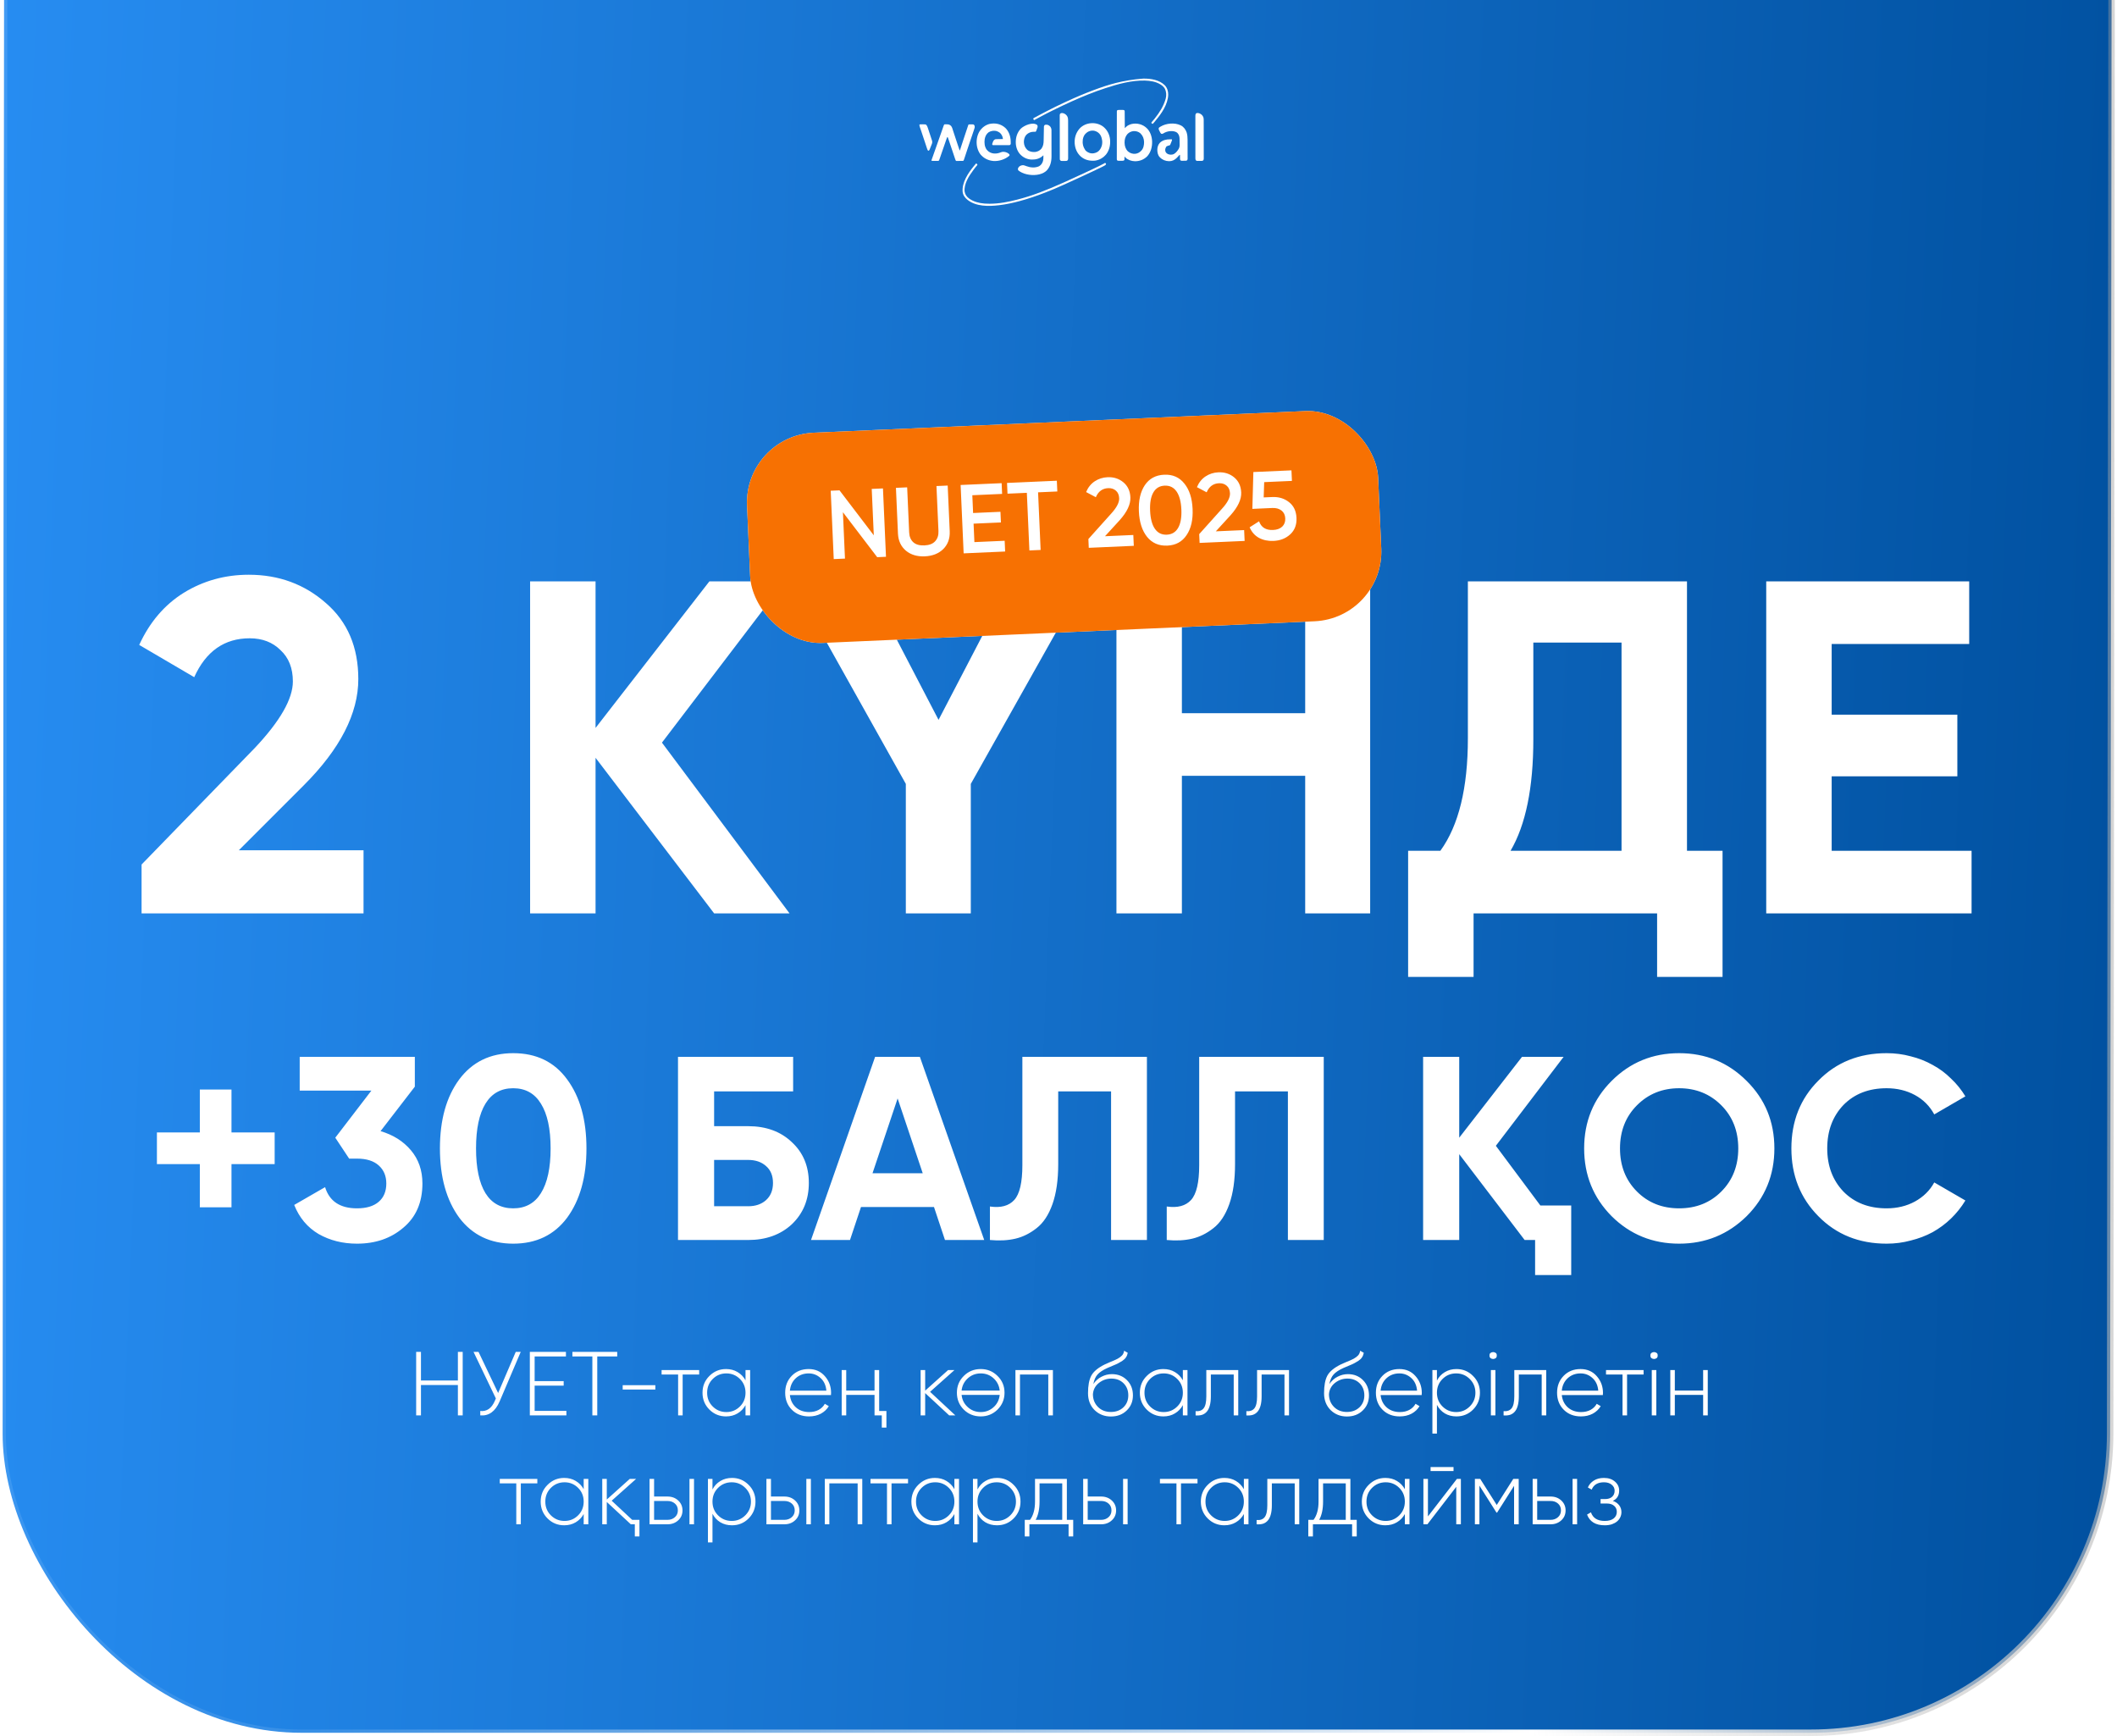 <?xml version="1.0" encoding="UTF-8"?> <svg xmlns="http://www.w3.org/2000/svg" width="350" height="287" viewBox="0 0 350 287" fill="none"><rect x="0.533" y="0.534" width="348.43" height="362.933" rx="49.466" transform="matrix(1 0 -0.001 1 0.217 -77)" fill="white"></rect><rect x="0.533" y="0.534" width="348.43" height="362.933" rx="49.466" transform="matrix(1 0 -0.001 1 0.217 -77)" fill="url(#paint0_linear_2690_292)"></rect><rect x="0.533" y="0.534" width="348.43" height="362.933" rx="49.466" transform="matrix(1 0 -0.001 1 0.217 -77)" stroke="url(#paint1_linear_2690_292)" stroke-width="1.067"></rect><path d="M23.407 151V142.924L42.146 123.636C46.328 119.193 48.419 115.534 48.419 112.659C48.419 110.463 47.739 108.738 46.38 107.484C45.073 106.177 43.374 105.524 41.284 105.524C37.102 105.524 34.044 107.667 32.11 111.953L23.015 106.621C24.74 102.858 27.197 99.983 30.385 97.997C33.626 96.01 37.206 95.017 41.127 95.017C46.093 95.017 50.353 96.585 53.907 99.722C57.462 102.806 59.239 106.987 59.239 112.267C59.239 117.964 56.233 123.819 50.222 129.83L39.48 140.572H60.102V151H23.407ZM130.531 151H118.064L98.462 125.282V151H87.642V96.115H98.462V120.343L117.28 96.115H129.747L109.439 122.773L130.531 151ZM179.319 96.115L160.501 129.595V151H149.759V129.595L131.02 96.115H143.251L155.169 119.01L167.087 96.115H179.319ZM215.785 96.115H226.527V151H215.785V128.262H195.4V151H184.579V96.115H195.4V117.912H215.785V96.115ZM278.907 140.65H284.787V161.507H273.967V151H243.623V161.507H232.803V140.65H238.135C241.166 136.468 242.682 130.274 242.682 122.068V96.115H278.907V140.65ZM268.086 140.65V106.229H253.503V122.224C253.503 130.222 252.248 136.364 249.739 140.65H268.086ZM302.827 140.65H325.957V151H292.007V96.115H325.565V106.465H302.827V118.147H323.605V128.34H302.827V140.65ZM45.41 187.22V192.455H38.272V199.593H33.038V192.455H25.943V187.22H33.038V180.126H38.272V187.22H45.41ZM62.916 187.004C64.993 187.61 66.665 188.662 67.934 190.162C69.203 191.662 69.838 193.493 69.838 195.656C69.838 198.771 68.785 201.208 66.68 202.967C64.632 204.726 62.08 205.606 59.023 205.606C56.658 205.606 54.538 205.072 52.664 204.005C50.818 202.909 49.477 201.309 48.641 199.203L53.745 196.262C54.466 198.598 56.225 199.766 59.023 199.766C60.58 199.766 61.777 199.405 62.613 198.684C63.45 197.963 63.868 196.954 63.868 195.656C63.868 194.416 63.45 193.421 62.613 192.671C61.777 191.921 60.58 191.546 59.023 191.546H57.725L55.432 188.086L61.402 180.299H49.549V174.719H68.583V179.65L62.916 187.004ZM84.845 205.606C81.067 205.606 78.097 204.178 75.934 201.323C73.8 198.41 72.733 194.589 72.733 189.859C72.733 185.13 73.8 181.323 75.934 178.439C78.097 175.555 81.067 174.113 84.845 174.113C88.681 174.113 91.651 175.555 93.757 178.439C95.891 181.323 96.958 185.13 96.958 189.859C96.958 194.589 95.891 198.41 93.757 201.323C91.623 204.178 88.652 205.606 84.845 205.606ZM91.031 189.859C91.031 186.629 90.498 184.163 89.431 182.462C88.392 180.76 86.864 179.91 84.845 179.91C82.826 179.91 81.298 180.76 80.26 182.462C79.222 184.163 78.702 186.629 78.702 189.859C78.702 193.089 79.222 195.555 80.26 197.257C81.298 198.929 82.826 199.766 84.845 199.766C86.864 199.766 88.392 198.929 89.431 197.257C90.498 195.555 91.031 193.089 91.031 189.859ZM123.687 186.182C126.657 186.182 129.066 187.062 130.911 188.821C132.786 190.551 133.723 192.801 133.723 195.569C133.723 198.338 132.786 200.616 130.911 202.404C129.037 204.135 126.629 205 123.687 205H112.093V174.719H131.128V180.429H118.063V186.182H123.687ZM123.687 199.42C124.898 199.42 125.879 199.088 126.629 198.425C127.407 197.732 127.797 196.781 127.797 195.569C127.797 194.358 127.407 193.421 126.629 192.758C125.879 192.094 124.898 191.763 123.687 191.763H118.063V199.42H123.687ZM156.231 205L154.415 199.549H142.345L140.528 205H134.083L144.681 174.719H152.079L162.72 205H156.231ZM144.249 193.969H152.554L148.402 181.597L144.249 193.969ZM163.663 199.463C165.451 199.722 166.792 199.362 167.686 198.381C168.58 197.401 169.027 195.483 169.027 192.628V174.719H189.618V205H183.692V180.429H174.953V192.455C174.953 195.079 174.636 197.285 174.002 199.073C173.367 200.862 172.487 202.188 171.363 203.053C170.267 203.919 169.099 204.495 167.859 204.784C166.619 205.072 165.22 205.144 163.663 205V199.463ZM192.896 199.463C194.684 199.722 196.025 199.362 196.919 198.381C197.813 197.401 198.261 195.483 198.261 192.628V174.719H218.852V205H212.925V180.429H204.187V192.455C204.187 195.079 203.87 197.285 203.235 199.073C202.601 200.862 201.721 202.188 200.597 203.053C199.501 203.919 198.333 204.495 197.093 204.784C195.852 205.072 194.454 205.144 192.896 205V199.463ZM254.661 199.29H259.766V210.797H253.796V205H252.066L241.251 190.811V205H235.281V174.719H241.251V188.086L251.633 174.719H258.511L247.307 189.427L254.661 199.29ZM288.769 201.063C285.684 204.092 281.963 205.606 277.608 205.606C273.225 205.606 269.505 204.092 266.448 201.063C263.419 198.006 261.905 194.272 261.905 189.859C261.905 185.447 263.419 181.727 266.448 178.698C269.505 175.641 273.225 174.113 277.608 174.113C281.992 174.113 285.712 175.641 288.769 178.698C291.826 181.727 293.355 185.447 293.355 189.859C293.355 194.272 291.826 198.006 288.769 201.063ZM270.644 196.997C272.489 198.843 274.811 199.766 277.608 199.766C280.406 199.766 282.727 198.843 284.573 196.997C286.448 195.122 287.385 192.743 287.385 189.859C287.385 186.975 286.448 184.596 284.573 182.721C282.699 180.847 280.377 179.91 277.608 179.91C274.84 179.91 272.518 180.847 270.644 182.721C268.769 184.596 267.832 186.975 267.832 189.859C267.832 192.743 268.769 195.122 270.644 196.997ZM311.913 205.606C307.356 205.606 303.592 204.092 300.622 201.063C297.652 198.064 296.166 194.329 296.166 189.859C296.166 185.36 297.652 181.626 300.622 178.655C303.592 175.627 307.356 174.113 311.913 174.113C313.297 174.113 314.624 174.286 315.893 174.632C317.19 174.949 318.402 175.425 319.526 176.06C320.651 176.665 321.66 177.415 322.554 178.309C323.477 179.174 324.27 180.155 324.934 181.251L319.786 184.236C319.036 182.851 317.969 181.784 316.585 181.034C315.2 180.285 313.643 179.91 311.913 179.91C308.971 179.91 306.592 180.832 304.775 182.678C302.987 184.553 302.093 186.946 302.093 189.859C302.093 192.743 302.987 195.122 304.775 196.997C306.592 198.843 308.971 199.766 311.913 199.766C313.643 199.766 315.2 199.391 316.585 198.641C317.998 197.862 319.065 196.81 319.786 195.483L324.934 198.468C324.27 199.564 323.477 200.559 322.554 201.453C321.66 202.318 320.651 203.068 319.526 203.702C318.402 204.308 317.19 204.769 315.893 205.087C314.624 205.433 313.297 205.606 311.913 205.606Z" fill="white"></path><g filter="url(#filter0_d_2690_292)"><rect width="104.442" height="34.784" rx="11.544" transform="matrix(0.999 -0.044 0.044 0.999 123 69.617)" fill="white"></rect><rect width="104.442" height="34.784" rx="11.544" transform="matrix(0.999 -0.044 0.044 0.999 123 69.617)" fill="#F77102"></rect></g><path d="M144.122 80.829L145.979 80.747L146.479 92.049L145.026 92.114L139.359 84.68L139.698 92.349L137.841 92.431L137.341 81.129L138.794 81.065L144.462 88.499L144.122 80.829ZM148.124 80.652L149.98 80.57L150.31 88.013C150.34 88.702 150.564 89.243 150.98 89.634C151.407 90.025 152.024 90.203 152.832 90.167C153.639 90.131 154.233 89.9 154.613 89.473C155.004 89.046 155.184 88.488 155.154 87.799L154.824 80.356L156.681 80.274L157.015 87.83C157.068 89.025 156.713 90.006 155.948 90.773C155.183 91.519 154.171 91.919 152.912 91.975C151.641 92.031 150.598 91.722 149.78 91.046C148.952 90.349 148.511 89.403 148.458 88.209L148.124 80.652ZM161.095 89.623L166.1 89.402L166.179 91.178L159.317 91.482L158.817 80.179L165.598 79.879L165.677 81.655L160.752 81.873L160.882 84.812L165.403 84.612L165.481 86.372L160.96 86.572L161.095 89.623ZM174.725 79.475L174.804 81.252L171.623 81.392L172.045 90.919L170.188 91.001L169.766 81.474L166.569 81.616L166.491 79.84L174.725 79.475ZM180.005 90.567L179.941 89.113L183.703 84.919C184.619 83.918 185.061 83.068 185.03 82.369C185.006 81.82 184.825 81.402 184.489 81.115C184.152 80.817 183.726 80.679 183.209 80.702C182.262 80.744 181.583 81.243 181.172 82.2L179.565 81.348C179.887 80.579 180.362 79.987 180.991 79.57C181.62 79.154 182.327 78.929 183.113 78.894C184.114 78.85 184.978 79.124 185.705 79.718C186.444 80.322 186.837 81.156 186.884 82.222C186.934 83.363 186.348 84.618 185.125 85.988L182.687 88.652L187.369 88.445L187.449 90.237L180.005 90.567ZM196.18 88.46C195.452 89.56 194.388 90.141 192.989 90.203C191.589 90.264 190.473 89.78 189.64 88.749C188.818 87.718 188.368 86.314 188.289 84.538C188.211 82.762 188.535 81.324 189.263 80.224C190.002 79.123 191.071 78.542 192.47 78.48C193.87 78.418 194.98 78.903 195.802 79.935C196.635 80.955 197.091 82.358 197.17 84.145C197.249 85.932 196.919 87.37 196.18 88.46ZM192.909 88.394C193.748 88.357 194.373 87.979 194.784 87.26C195.194 86.54 195.37 85.53 195.313 84.227C195.255 82.925 194.99 81.933 194.518 81.253C194.046 80.573 193.39 80.252 192.55 80.289C191.711 80.326 191.086 80.704 190.675 81.423C190.265 82.142 190.088 83.153 190.146 84.456C190.204 85.758 190.469 86.749 190.941 87.43C191.413 88.11 192.069 88.431 192.909 88.394ZM198.328 89.756L198.263 88.303L202.025 84.108C202.941 83.108 203.383 82.258 203.352 81.558C203.328 81.009 203.148 80.591 202.811 80.304C202.475 80.006 202.048 79.869 201.531 79.891C200.584 79.933 199.905 80.433 199.494 81.389L197.888 80.538C198.209 79.769 198.685 79.176 199.313 78.76C199.942 78.344 200.649 78.119 201.435 78.084C202.436 78.04 203.3 78.314 204.028 78.907C204.766 79.511 205.159 80.346 205.206 81.412C205.257 82.552 204.671 83.808 203.448 85.178L201.009 87.842L205.692 87.635L205.771 89.427L198.328 89.756ZM210.344 82.171C211.421 82.124 212.345 82.406 213.116 83.019C213.887 83.621 214.297 84.488 214.347 85.618C214.397 86.748 214.054 87.653 213.319 88.333C212.583 89.012 211.661 89.377 210.552 89.426C209.648 89.466 208.842 89.296 208.135 88.918C207.439 88.528 206.928 87.947 206.602 87.174L208.16 86.183C208.517 87.192 209.288 87.67 210.472 87.617C211.118 87.589 211.622 87.405 211.985 87.065C212.347 86.715 212.515 86.26 212.49 85.7C212.466 85.14 212.258 84.707 211.867 84.401C211.476 84.095 210.968 83.955 210.344 83.983L207.05 84.129L207.217 78.038L213.514 77.76L213.592 79.504L209.006 79.707L208.924 82.234L210.344 82.171Z" fill="white"></path><path d="M75.702 223.5H76.497V234H75.702V228.975H69.597V234H68.802V223.5H69.597V228.225H75.702V223.5ZM85.265 223.5H86.09L82.595 231.705C81.885 233.345 80.82 234.11 79.4 234V233.265C80.47 233.385 81.27 232.835 81.8 231.615L81.98 231.195L78.29 223.5H79.115L82.355 230.295L85.265 223.5ZM88.391 233.25H93.641V234H87.596V223.5H93.566V224.25H88.391V228.33H93.191V229.08H88.391V233.25ZM102.044 223.5V224.25H98.744V234H97.934V224.25H94.634V223.5H102.044ZM102.948 229.725V229.005H108.348V229.725H102.948ZM115.592 226.5V227.235H112.862V234H112.112V227.235H109.382V226.5H115.592ZM123.255 226.5H124.02V234H123.255V232.305C122.935 232.885 122.495 233.34 121.935 233.67C121.385 234 120.75 234.165 120.03 234.165C118.96 234.165 118.045 233.79 117.285 233.04C116.525 232.28 116.145 231.35 116.145 230.25C116.145 229.15 116.525 228.225 117.285 227.475C118.045 226.715 118.96 226.335 120.03 226.335C120.75 226.335 121.385 226.5 121.935 226.83C122.495 227.16 122.935 227.615 123.255 228.195V226.5ZM117.825 232.515C118.445 233.135 119.2 233.445 120.09 233.445C120.97 233.445 121.72 233.135 122.34 232.515C122.95 231.905 123.255 231.15 123.255 230.25C123.255 229.35 122.95 228.595 122.34 227.985C121.72 227.365 120.97 227.055 120.09 227.055C119.2 227.055 118.445 227.365 117.825 227.985C117.215 228.595 116.91 229.35 116.91 230.25C116.91 231.15 117.215 231.905 117.825 232.515ZM133.697 226.335C134.797 226.335 135.687 226.725 136.367 227.505C137.057 228.285 137.402 229.21 137.402 230.28C137.402 230.32 137.397 230.38 137.387 230.46C137.387 230.54 137.387 230.6 137.387 230.64H130.592C130.682 231.48 131.017 232.16 131.597 232.68C132.177 233.19 132.902 233.445 133.772 233.445C134.372 233.445 134.897 233.325 135.347 233.085C135.797 232.835 136.137 232.5 136.367 232.08L137.027 232.47C136.717 232.99 136.277 233.405 135.707 233.715C135.137 234.015 134.487 234.165 133.757 234.165C132.597 234.165 131.652 233.8 130.922 233.07C130.182 232.33 129.812 231.39 129.812 230.25C129.812 229.13 130.172 228.2 130.892 227.46C131.622 226.71 132.557 226.335 133.697 226.335ZM133.697 227.055C132.857 227.055 132.147 227.32 131.567 227.85C130.997 228.38 130.672 229.065 130.592 229.905H136.622C136.542 229.015 136.222 228.32 135.662 227.82C135.102 227.31 134.447 227.055 133.697 227.055ZM144.585 234V230.61H139.905V234H139.155V226.5H139.905V229.89H144.585V226.5H145.35V233.265H146.55V236.01H145.785V234H144.585ZM157.952 234H156.932L152.957 230.31V234H152.207V226.5H152.957V229.905L156.752 226.5H157.802L153.767 230.1L157.952 234ZM162.146 234.165C161.036 234.165 160.101 233.79 159.341 233.04C158.581 232.28 158.201 231.35 158.201 230.25C158.201 229.15 158.581 228.225 159.341 227.475C160.101 226.715 161.036 226.335 162.146 226.335C163.236 226.335 164.161 226.715 164.921 227.475C165.691 228.225 166.076 229.15 166.076 230.25C166.076 231.34 165.691 232.27 164.921 233.04C164.151 233.79 163.226 234.165 162.146 234.165ZM159.881 227.985C159.361 228.505 159.061 229.14 158.981 229.89H165.281C165.201 229.15 164.906 228.515 164.396 227.985C163.776 227.365 163.026 227.055 162.146 227.055C161.256 227.055 160.501 227.365 159.881 227.985ZM159.881 232.515C160.501 233.135 161.256 233.445 162.146 233.445C163.026 233.445 163.776 233.135 164.396 232.515C164.906 232.005 165.201 231.37 165.281 230.61H158.981C159.061 231.37 159.361 232.005 159.881 232.515ZM174.076 226.5V234H173.311V227.235H168.631V234H167.881V226.5H174.076ZM183.66 234.18C182.59 234.18 181.69 233.825 180.96 233.115C180.24 232.395 179.88 231.465 179.88 230.325C179.88 229.075 180.06 228.11 180.42 227.43C180.8 226.73 181.555 226.105 182.685 225.555L183.465 225.21C183.765 225.08 184.005 224.98 184.185 224.91C184.375 224.83 184.575 224.735 184.785 224.625C185.085 224.455 185.325 224.275 185.505 224.085C185.685 223.895 185.8 223.635 185.85 223.305L186.45 223.65C186.4 223.93 186.305 224.175 186.165 224.385C186.035 224.595 185.835 224.79 185.565 224.97C185.435 225.05 185.31 225.125 185.19 225.195C185.08 225.265 184.975 225.325 184.875 225.375C184.675 225.485 184.375 225.62 183.975 225.78L183.09 226.155C182.34 226.495 181.795 226.855 181.455 227.235C181.115 227.615 180.885 228.14 180.765 228.81C180.945 228.54 181.15 228.305 181.38 228.105C181.61 227.895 181.86 227.725 182.13 227.595C182.4 227.455 182.675 227.35 182.955 227.28C183.245 227.21 183.535 227.175 183.825 227.175C184.825 227.175 185.655 227.505 186.315 228.165C186.975 228.825 187.305 229.665 187.305 230.685C187.305 231.695 186.96 232.53 186.27 233.19C185.59 233.85 184.72 234.18 183.66 234.18ZM183.66 233.43C184.5 233.43 185.19 233.175 185.73 232.665C186.27 232.145 186.54 231.485 186.54 230.685C186.54 229.875 186.28 229.21 185.76 228.69C185.24 228.17 184.565 227.91 183.735 227.91C182.975 227.91 182.29 228.15 181.68 228.63C181.08 229.11 180.75 229.73 180.69 230.49C180.69 231.34 180.97 232.045 181.53 232.605C182.08 233.155 182.79 233.43 183.66 233.43ZM195.56 226.5H196.325V234H195.56V232.305C195.24 232.885 194.8 233.34 194.24 233.67C193.69 234 193.055 234.165 192.335 234.165C191.265 234.165 190.35 233.79 189.59 233.04C188.83 232.28 188.45 231.35 188.45 230.25C188.45 229.15 188.83 228.225 189.59 227.475C190.35 226.715 191.265 226.335 192.335 226.335C193.055 226.335 193.69 226.5 194.24 226.83C194.8 227.16 195.24 227.615 195.56 228.195V226.5ZM190.13 232.515C190.75 233.135 191.505 233.445 192.395 233.445C193.275 233.445 194.025 233.135 194.645 232.515C195.255 231.905 195.56 231.15 195.56 230.25C195.56 229.35 195.255 228.595 194.645 227.985C194.025 227.365 193.275 227.055 192.395 227.055C191.505 227.055 190.75 227.365 190.13 227.985C189.52 228.595 189.215 229.35 189.215 230.25C189.215 231.15 189.52 231.905 190.13 232.515ZM204.718 226.5V234H203.968V227.235H200.188V230.85C200.188 231.46 200.128 231.975 200.008 232.395C199.898 232.805 199.733 233.135 199.513 233.385C199.293 233.635 199.028 233.81 198.718 233.91C198.408 234 198.058 234.03 197.668 234V233.295C198.268 233.345 198.713 233.185 199.003 232.815C199.293 232.445 199.438 231.79 199.438 230.85V226.5H204.718ZM213.111 226.5V234H212.361V227.235H208.581V230.85C208.581 231.46 208.521 231.975 208.401 232.395C208.291 232.805 208.126 233.135 207.906 233.385C207.686 233.635 207.421 233.81 207.111 233.91C206.801 234 206.451 234.03 206.061 234V233.295C206.661 233.345 207.106 233.185 207.396 232.815C207.686 232.445 207.831 231.79 207.831 230.85V226.5H213.111ZM222.684 234.18C221.614 234.18 220.714 233.825 219.984 233.115C219.264 232.395 218.904 231.465 218.904 230.325C218.904 229.075 219.084 228.11 219.444 227.43C219.824 226.73 220.579 226.105 221.709 225.555L222.489 225.21C222.789 225.08 223.029 224.98 223.209 224.91C223.399 224.83 223.599 224.735 223.809 224.625C224.109 224.455 224.349 224.275 224.529 224.085C224.709 223.895 224.824 223.635 224.874 223.305L225.474 223.65C225.424 223.93 225.329 224.175 225.189 224.385C225.059 224.595 224.859 224.79 224.589 224.97C224.459 225.05 224.334 225.125 224.214 225.195C224.104 225.265 223.999 225.325 223.899 225.375C223.699 225.485 223.399 225.62 222.999 225.78L222.114 226.155C221.364 226.495 220.819 226.855 220.479 227.235C220.139 227.615 219.909 228.14 219.789 228.81C219.969 228.54 220.174 228.305 220.404 228.105C220.634 227.895 220.884 227.725 221.154 227.595C221.424 227.455 221.699 227.35 221.979 227.28C222.269 227.21 222.559 227.175 222.849 227.175C223.849 227.175 224.679 227.505 225.339 228.165C225.999 228.825 226.329 229.665 226.329 230.685C226.329 231.695 225.984 232.53 225.294 233.19C224.614 233.85 223.744 234.18 222.684 234.18ZM222.684 233.43C223.524 233.43 224.214 233.175 224.754 232.665C225.294 232.145 225.564 231.485 225.564 230.685C225.564 229.875 225.304 229.21 224.784 228.69C224.264 228.17 223.589 227.91 222.759 227.91C221.999 227.91 221.314 228.15 220.704 228.63C220.104 229.11 219.774 229.73 219.714 230.49C219.714 231.34 219.994 232.045 220.554 232.605C221.104 233.155 221.814 233.43 222.684 233.43ZM231.358 226.335C232.458 226.335 233.348 226.725 234.028 227.505C234.718 228.285 235.063 229.21 235.063 230.28C235.063 230.32 235.058 230.38 235.048 230.46C235.048 230.54 235.048 230.6 235.048 230.64H228.253C228.343 231.48 228.678 232.16 229.258 232.68C229.838 233.19 230.563 233.445 231.433 233.445C232.033 233.445 232.558 233.325 233.008 233.085C233.458 232.835 233.798 232.5 234.028 232.08L234.688 232.47C234.378 232.99 233.938 233.405 233.368 233.715C232.798 234.015 232.148 234.165 231.418 234.165C230.258 234.165 229.313 233.8 228.583 233.07C227.843 232.33 227.473 231.39 227.473 230.25C227.473 229.13 227.833 228.2 228.553 227.46C229.283 226.71 230.218 226.335 231.358 226.335ZM231.358 227.055C230.518 227.055 229.808 227.32 229.228 227.85C228.658 228.38 228.333 229.065 228.253 229.905H234.283C234.203 229.015 233.883 228.32 233.323 227.82C232.763 227.31 232.108 227.055 231.358 227.055ZM240.791 226.335C241.871 226.335 242.786 226.715 243.536 227.475C244.296 228.225 244.676 229.15 244.676 230.25C244.676 231.35 244.296 232.28 243.536 233.04C242.786 233.79 241.871 234.165 240.791 234.165C240.071 234.165 239.431 234 238.871 233.67C238.311 233.33 237.876 232.86 237.566 232.26V237H236.816V226.5H237.566V228.24C237.876 227.64 238.311 227.175 238.871 226.845C239.431 226.505 240.071 226.335 240.791 226.335ZM238.481 232.515C239.101 233.135 239.856 233.445 240.746 233.445C241.626 233.445 242.376 233.135 242.996 232.515C243.616 231.895 243.926 231.14 243.926 230.25C243.926 229.36 243.616 228.605 242.996 227.985C242.376 227.365 241.626 227.055 240.746 227.055C239.856 227.055 239.101 227.365 238.481 227.985C237.871 228.595 237.566 229.35 237.566 230.25C237.566 231.15 237.871 231.905 238.481 232.515ZM246.259 224.085C246.249 223.895 246.309 223.755 246.439 223.665C246.569 223.575 246.709 223.53 246.859 223.53C247.009 223.53 247.149 223.575 247.279 223.665C247.409 223.755 247.469 223.895 247.459 224.085C247.469 224.285 247.409 224.435 247.279 224.535C247.149 224.625 247.009 224.67 246.859 224.67C246.709 224.67 246.569 224.625 246.439 224.535C246.309 224.435 246.249 224.285 246.259 224.085ZM246.484 234V226.5H247.234V234H246.484ZM255.636 226.5V234H254.886V227.235H251.106V230.85C251.106 231.46 251.046 231.975 250.926 232.395C250.816 232.805 250.651 233.135 250.431 233.385C250.211 233.635 249.946 233.81 249.636 233.91C249.326 234 248.976 234.03 248.586 234V233.295C249.186 233.345 249.631 233.185 249.921 232.815C250.211 232.445 250.356 231.79 250.356 230.85V226.5H255.636ZM261.314 226.335C262.414 226.335 263.304 226.725 263.984 227.505C264.674 228.285 265.019 229.21 265.019 230.28C265.019 230.32 265.014 230.38 265.004 230.46C265.004 230.54 265.004 230.6 265.004 230.64H258.209C258.299 231.48 258.634 232.16 259.214 232.68C259.794 233.19 260.519 233.445 261.389 233.445C261.989 233.445 262.514 233.325 262.964 233.085C263.414 232.835 263.754 232.5 263.984 232.08L264.644 232.47C264.334 232.99 263.894 233.405 263.324 233.715C262.754 234.015 262.104 234.165 261.374 234.165C260.214 234.165 259.269 233.8 258.539 233.07C257.799 232.33 257.429 231.39 257.429 230.25C257.429 229.13 257.789 228.2 258.509 227.46C259.239 226.71 260.174 226.335 261.314 226.335ZM261.314 227.055C260.474 227.055 259.764 227.32 259.184 227.85C258.614 228.38 258.289 229.065 258.209 229.905H264.239C264.159 229.015 263.839 228.32 263.279 227.82C262.719 227.31 262.064 227.055 261.314 227.055ZM271.729 226.5V227.235H268.999V234H268.249V227.235H265.519V226.5H271.729ZM272.861 224.085C272.851 223.895 272.911 223.755 273.041 223.665C273.171 223.575 273.311 223.53 273.461 223.53C273.611 223.53 273.751 223.575 273.881 223.665C274.011 223.755 274.071 223.895 274.061 224.085C274.071 224.285 274.011 224.435 273.881 224.535C273.751 224.625 273.611 224.67 273.461 224.67C273.311 224.67 273.171 224.625 273.041 224.535C272.911 224.435 272.851 224.285 272.861 224.085ZM273.086 234V226.5H273.836V234H273.086ZM281.577 226.5H282.342V234H281.577V230.61H276.897V234H276.147V226.5H276.897V229.89H281.577V226.5ZM88.836 244.5V245.235H86.106V252H85.356V245.235H82.626V244.5H88.836ZM96.5 244.5H97.265V252H96.5V250.305C96.18 250.885 95.74 251.34 95.18 251.67C94.63 252 93.995 252.165 93.275 252.165C92.205 252.165 91.29 251.79 90.53 251.04C89.77 250.28 89.39 249.35 89.39 248.25C89.39 247.15 89.77 246.225 90.53 245.475C91.29 244.715 92.205 244.335 93.275 244.335C93.995 244.335 94.63 244.5 95.18 244.83C95.74 245.16 96.18 245.615 96.5 246.195V244.5ZM91.07 250.515C91.69 251.135 92.445 251.445 93.335 251.445C94.215 251.445 94.965 251.135 95.585 250.515C96.195 249.905 96.5 249.15 96.5 248.25C96.5 247.35 96.195 246.595 95.585 245.985C94.965 245.365 94.215 245.055 93.335 245.055C92.445 245.055 91.69 245.365 91.07 245.985C90.46 246.595 90.155 247.35 90.155 248.25C90.155 249.15 90.46 249.905 91.07 250.515ZM104.293 252L100.318 248.31V252H99.568V244.5H100.318V247.905L104.113 244.5H105.163L101.128 248.1L104.518 251.265H105.718V254.01H104.953V252H104.293ZM110.36 247.41C111.06 247.41 111.645 247.625 112.115 248.055C112.595 248.495 112.835 249.045 112.835 249.705C112.835 250.375 112.595 250.925 112.115 251.355C111.645 251.785 111.06 252 110.36 252H107.39V244.5H108.14V247.41H110.36ZM113.99 244.5H114.74V252H113.99V244.5ZM110.36 251.265C110.84 251.265 111.245 251.12 111.575 250.83C111.905 250.54 112.07 250.165 112.07 249.705C112.07 249.225 111.905 248.845 111.575 248.565C111.255 248.285 110.85 248.145 110.36 248.145H108.14V251.265H110.36ZM121.018 244.335C122.098 244.335 123.013 244.715 123.763 245.475C124.523 246.225 124.903 247.15 124.903 248.25C124.903 249.35 124.523 250.28 123.763 251.04C123.013 251.79 122.098 252.165 121.018 252.165C120.298 252.165 119.658 252 119.098 251.67C118.538 251.33 118.103 250.86 117.793 250.26V255H117.043V244.5H117.793V246.24C118.103 245.64 118.538 245.175 119.098 244.845C119.658 244.505 120.298 244.335 121.018 244.335ZM118.708 250.515C119.328 251.135 120.083 251.445 120.973 251.445C121.853 251.445 122.603 251.135 123.223 250.515C123.843 249.895 124.153 249.14 124.153 248.25C124.153 247.36 123.843 246.605 123.223 245.985C122.603 245.365 121.853 245.055 120.973 245.055C120.083 245.055 119.328 245.365 118.708 245.985C118.098 246.595 117.793 247.35 117.793 248.25C117.793 249.15 118.098 249.905 118.708 250.515ZM129.681 247.41C130.381 247.41 130.966 247.625 131.436 248.055C131.916 248.495 132.156 249.045 132.156 249.705C132.156 250.375 131.916 250.925 131.436 251.355C130.966 251.785 130.381 252 129.681 252H126.711V244.5H127.461V247.41H129.681ZM133.311 244.5H134.061V252H133.311V244.5ZM129.681 251.265C130.161 251.265 130.566 251.12 130.896 250.83C131.226 250.54 131.391 250.165 131.391 249.705C131.391 249.225 131.226 248.845 130.896 248.565C130.576 248.285 130.171 248.145 129.681 248.145H127.461V251.265H129.681ZM142.559 244.5V252H141.794V245.235H137.114V252H136.364V244.5H142.559ZM150.125 244.5V245.235H147.395V252H146.645V245.235H143.915V244.5H150.125ZM157.789 244.5H158.554V252H157.789V250.305C157.469 250.885 157.029 251.34 156.469 251.67C155.919 252 155.284 252.165 154.564 252.165C153.494 252.165 152.579 251.79 151.819 251.04C151.059 250.28 150.679 249.35 150.679 248.25C150.679 247.15 151.059 246.225 151.819 245.475C152.579 244.715 153.494 244.335 154.564 244.335C155.284 244.335 155.919 244.5 156.469 244.83C157.029 245.16 157.469 245.615 157.789 246.195V244.5ZM152.359 250.515C152.979 251.135 153.734 251.445 154.624 251.445C155.504 251.445 156.254 251.135 156.874 250.515C157.484 249.905 157.789 249.15 157.789 248.25C157.789 247.35 157.484 246.595 156.874 245.985C156.254 245.365 155.504 245.055 154.624 245.055C153.734 245.055 152.979 245.365 152.359 245.985C151.749 246.595 151.444 247.35 151.444 248.25C151.444 249.15 151.749 249.905 152.359 250.515ZM164.832 244.335C165.912 244.335 166.827 244.715 167.577 245.475C168.337 246.225 168.717 247.15 168.717 248.25C168.717 249.35 168.337 250.28 167.577 251.04C166.827 251.79 165.912 252.165 164.832 252.165C164.112 252.165 163.472 252 162.912 251.67C162.352 251.33 161.917 250.86 161.607 250.26V255H160.857V244.5H161.607V246.24C161.917 245.64 162.352 245.175 162.912 244.845C163.472 244.505 164.112 244.335 164.832 244.335ZM162.522 250.515C163.142 251.135 163.897 251.445 164.787 251.445C165.667 251.445 166.417 251.135 167.037 250.515C167.657 249.895 167.967 249.14 167.967 248.25C167.967 247.36 167.657 246.605 167.037 245.985C166.417 245.365 165.667 245.055 164.787 245.055C163.897 245.055 163.142 245.365 162.522 245.985C161.912 246.595 161.607 247.35 161.607 248.25C161.607 249.15 161.912 249.905 162.522 250.515ZM176.382 251.265H177.432V254.01H176.667V252H170.187V254.01H169.422V251.265H170.292C170.842 250.525 171.117 249.52 171.117 248.25V244.5H176.382V251.265ZM175.617 251.265V245.235H171.867V248.25C171.867 249.49 171.652 250.495 171.222 251.265H175.617ZM182.049 247.41C182.749 247.41 183.334 247.625 183.804 248.055C184.284 248.495 184.524 249.045 184.524 249.705C184.524 250.375 184.284 250.925 183.804 251.355C183.334 251.785 182.749 252 182.049 252H179.079V244.5H179.829V247.41H182.049ZM185.679 244.5H186.429V252H185.679V244.5ZM182.049 251.265C182.529 251.265 182.934 251.12 183.264 250.83C183.594 250.54 183.759 250.165 183.759 249.705C183.759 249.225 183.594 248.845 183.264 248.565C182.944 248.285 182.539 248.145 182.049 248.145H179.829V251.265H182.049ZM197.982 244.5V245.235H195.252V252H194.502V245.235H191.772V244.5H197.982ZM205.645 244.5H206.41V252H205.645V250.305C205.325 250.885 204.885 251.34 204.325 251.67C203.775 252 203.14 252.165 202.42 252.165C201.35 252.165 200.435 251.79 199.675 251.04C198.915 250.28 198.535 249.35 198.535 248.25C198.535 247.15 198.915 246.225 199.675 245.475C200.435 244.715 201.35 244.335 202.42 244.335C203.14 244.335 203.775 244.5 204.325 244.83C204.885 245.16 205.325 245.615 205.645 246.195V244.5ZM200.215 250.515C200.835 251.135 201.59 251.445 202.48 251.445C203.36 251.445 204.11 251.135 204.73 250.515C205.34 249.905 205.645 249.15 205.645 248.25C205.645 247.35 205.34 246.595 204.73 245.985C204.11 245.365 203.36 245.055 202.48 245.055C201.59 245.055 200.835 245.365 200.215 245.985C199.605 246.595 199.3 247.35 199.3 248.25C199.3 249.15 199.605 249.905 200.215 250.515ZM214.803 244.5V252H214.053V245.235H210.273V248.85C210.273 249.46 210.213 249.975 210.093 250.395C209.983 250.805 209.818 251.135 209.598 251.385C209.378 251.635 209.113 251.81 208.803 251.91C208.493 252 208.143 252.03 207.753 252V251.295C208.353 251.345 208.798 251.185 209.088 250.815C209.378 250.445 209.523 249.79 209.523 248.85V244.5H214.803ZM223.257 251.265H224.307V254.01H223.542V252H217.062V254.01H216.297V251.265H217.167C217.717 250.525 217.992 249.52 217.992 248.25V244.5H223.257V251.265ZM222.492 251.265V245.235H218.742V248.25C218.742 249.49 218.527 250.495 218.097 251.265H222.492ZM232.261 244.5H233.026V252H232.261V250.305C231.941 250.885 231.501 251.34 230.941 251.67C230.391 252 229.756 252.165 229.036 252.165C227.966 252.165 227.051 251.79 226.291 251.04C225.531 250.28 225.151 249.35 225.151 248.25C225.151 247.15 225.531 246.225 226.291 245.475C227.051 244.715 227.966 244.335 229.036 244.335C229.756 244.335 230.391 244.5 230.941 244.83C231.501 245.16 231.941 245.615 232.261 246.195V244.5ZM226.831 250.515C227.451 251.135 228.206 251.445 229.096 251.445C229.976 251.445 230.726 251.135 231.346 250.515C231.956 249.905 232.261 249.15 232.261 248.25C232.261 247.35 231.956 246.595 231.346 245.985C230.726 245.365 229.976 245.055 229.096 245.055C228.206 245.055 227.451 245.365 226.831 245.985C226.221 246.595 225.916 247.35 225.916 248.25C225.916 249.15 226.221 249.905 226.831 250.515ZM236.514 243.195V242.535H240.309V243.195H236.514ZM240.864 244.5H241.524V252H240.759V245.805L235.989 252H235.329V244.5H236.079V250.695L240.864 244.5ZM251.085 244.5V252H250.32V245.64L247.515 250.065H247.41L244.59 245.61V252H243.84V244.5H244.725L247.455 248.805L250.185 244.5H251.085ZM256.361 247.41C257.061 247.41 257.646 247.625 258.116 248.055C258.596 248.495 258.836 249.045 258.836 249.705C258.836 250.375 258.596 250.925 258.116 251.355C257.646 251.785 257.061 252 256.361 252H253.391V244.5H254.141V247.41H256.361ZM259.991 244.5H260.741V252H259.991V244.5ZM256.361 251.265C256.841 251.265 257.246 251.12 257.576 250.83C257.906 250.54 258.071 250.165 258.071 249.705C258.071 249.225 257.906 248.845 257.576 248.565C257.256 248.285 256.851 248.145 256.361 248.145H254.141V251.265H256.361ZM266.644 248.13C267.094 248.28 267.444 248.52 267.694 248.85C267.944 249.18 268.069 249.56 268.069 249.99C268.069 250.29 268.004 250.575 267.874 250.845C267.754 251.105 267.574 251.335 267.334 251.535C267.104 251.725 266.819 251.88 266.479 252C266.139 252.11 265.749 252.165 265.309 252.165C263.809 252.165 262.834 251.575 262.384 250.395L263.029 250.02C263.349 250.97 264.109 251.445 265.309 251.445C265.939 251.445 266.429 251.31 266.779 251.04C267.129 250.76 267.304 250.395 267.304 249.945C267.304 249.525 267.154 249.19 266.854 248.94C266.564 248.69 266.164 248.565 265.654 248.565H264.619V247.83H265.369C265.859 247.83 266.244 247.705 266.524 247.455C266.804 247.205 266.944 246.87 266.944 246.45C266.944 246.05 266.784 245.72 266.464 245.46C266.144 245.19 265.714 245.055 265.174 245.055C264.154 245.055 263.479 245.46 263.149 246.27L262.519 245.91C262.729 245.43 263.059 245.05 263.509 244.77C263.959 244.48 264.514 244.335 265.174 244.335C265.934 244.335 266.544 244.54 267.004 244.95C267.464 245.35 267.694 245.84 267.694 246.42C267.694 247.23 267.344 247.8 266.644 248.13Z" fill="white"></path><path d="M171.488 20.676C171.555 20.791 171.56 20.898 171.541 21.028C171.504 21.159 171.454 21.283 171.403 21.408C171.39 21.442 171.377 21.476 171.364 21.51C171.345 21.558 171.345 21.558 171.325 21.607C171.314 21.636 171.302 21.665 171.29 21.694C171.248 21.761 171.248 21.761 171.182 21.784C171.098 21.789 171.015 21.787 170.93 21.785C170.455 21.778 170.04 21.941 169.695 22.271C169.385 22.603 169.279 23.044 169.275 23.492C169.296 24.001 169.468 24.424 169.835 24.773C170.203 25.075 170.679 25.161 171.142 25.125C171.538 25.072 171.921 24.894 172.178 24.575C172.48 24.159 172.539 23.719 172.546 23.217C172.547 23.169 172.548 23.122 172.549 23.074C172.552 22.949 172.554 22.823 172.557 22.698C172.559 22.573 172.561 22.448 172.564 22.323C172.564 22.298 172.565 22.274 172.565 22.249C172.568 22.128 172.57 22.008 172.573 21.887C172.573 21.864 172.574 21.84 172.574 21.817C172.575 21.771 172.576 21.726 172.577 21.68C172.579 21.579 172.581 21.478 172.583 21.377C172.584 21.281 172.586 21.185 172.588 21.09C172.588 21.063 172.588 21.037 172.588 21.009C172.591 20.89 172.597 20.809 172.672 20.714C172.792 20.6 172.89 20.612 173.049 20.614C173.312 20.635 173.503 20.775 173.674 20.974C173.785 21.153 173.837 21.308 173.838 21.52C173.838 21.54 173.838 21.56 173.838 21.581C173.838 21.647 173.838 21.714 173.838 21.781C173.839 21.828 173.839 21.876 173.839 21.924C173.839 22.054 173.839 22.184 173.84 22.314C173.84 22.396 173.84 22.477 173.84 22.559C173.84 22.814 173.84 23.069 173.841 23.325C173.841 23.618 173.841 23.912 173.842 24.206C173.842 24.433 173.843 24.661 173.843 24.889C173.843 25.024 173.843 25.16 173.843 25.295C173.844 25.423 173.844 25.551 173.844 25.68C173.844 25.726 173.844 25.773 173.844 25.819C173.849 26.694 173.661 27.536 173.053 28.184C172.916 28.319 172.774 28.423 172.608 28.517C172.583 28.531 172.559 28.545 172.533 28.56C172.319 28.676 172.096 28.755 171.861 28.815C171.835 28.822 171.835 28.822 171.808 28.829C170.812 29.069 169.513 28.913 168.637 28.369C168.342 28.179 168.342 28.179 168.291 27.991C168.288 27.828 168.353 27.701 168.459 27.58C168.662 27.393 168.905 27.305 169.177 27.309C169.351 27.334 169.512 27.401 169.676 27.463C170.343 27.715 171.119 27.791 171.781 27.486C172.13 27.287 172.334 26.984 172.443 26.595C172.497 26.381 172.505 26.174 172.503 25.954C172.503 25.913 172.503 25.913 172.503 25.871C172.502 25.803 172.502 25.735 172.501 25.668C172.486 25.683 172.471 25.698 172.455 25.714C171.916 26.23 171.275 26.398 170.551 26.381C169.9 26.355 169.307 26.113 168.822 25.668C168.791 25.64 168.791 25.64 168.759 25.61C168.225 25.097 167.962 24.358 167.937 23.623C167.917 22.731 168.151 21.935 168.758 21.279C169.313 20.735 170.784 20.093 171.488 20.676Z" fill="white"></path><path d="M185.031 18.176C185.062 18.176 185.062 18.176 185.094 18.176C185.138 18.176 185.182 18.175 185.227 18.175C185.294 18.175 185.361 18.174 185.429 18.173C185.472 18.173 185.514 18.173 185.557 18.173C185.587 18.172 185.587 18.172 185.618 18.172C185.738 18.172 185.816 18.187 185.911 18.263C185.942 18.326 185.941 18.363 185.942 18.433C185.942 18.457 185.942 18.482 185.942 18.507C185.943 18.547 185.943 18.547 185.943 18.588C185.943 18.616 185.943 18.644 185.944 18.673C185.945 18.766 185.945 18.859 185.946 18.952C185.946 19.016 185.947 19.081 185.948 19.145C185.949 19.315 185.95 19.485 185.952 19.654C185.953 19.828 185.955 20.001 185.956 20.174C185.959 20.514 185.962 20.854 185.964 21.193C185.983 21.173 186.003 21.153 186.022 21.132C186.048 21.105 186.074 21.078 186.1 21.052C186.113 21.038 186.125 21.025 186.138 21.012C186.363 20.779 186.647 20.64 186.951 20.542C186.976 20.534 187.002 20.525 187.029 20.516C187.474 20.393 188.03 20.408 188.47 20.542C188.501 20.552 188.531 20.561 188.563 20.57C188.93 20.693 189.251 20.874 189.536 21.139C189.557 21.158 189.578 21.177 189.599 21.197C190.183 21.757 190.447 22.592 190.477 23.39C190.498 24.3 190.273 25.174 189.652 25.854C189.098 26.396 188.409 26.659 187.643 26.655C187.043 26.641 186.487 26.445 186.044 26.023C185.998 25.97 185.954 25.915 185.911 25.86C185.911 25.878 185.911 25.895 185.911 25.913C185.91 25.993 185.908 26.072 185.906 26.152C185.906 26.179 185.906 26.207 185.905 26.235C185.905 26.262 185.904 26.288 185.903 26.316C185.903 26.34 185.902 26.365 185.902 26.39C185.884 26.457 185.884 26.457 185.83 26.519C185.73 26.578 185.645 26.581 185.533 26.58C185.512 26.58 185.491 26.58 185.47 26.58C185.426 26.58 185.382 26.58 185.338 26.58C185.271 26.579 185.204 26.58 185.138 26.58C185.095 26.58 185.052 26.58 185.009 26.58C184.99 26.58 184.97 26.58 184.949 26.581C184.863 26.579 184.797 26.568 184.719 26.53C184.62 26.412 184.64 26.287 184.641 26.136C184.641 26.102 184.641 26.069 184.641 26.035C184.64 25.942 184.641 25.85 184.641 25.758C184.642 25.658 184.641 25.559 184.641 25.459C184.641 25.264 184.641 25.069 184.642 24.874C184.642 24.647 184.642 24.42 184.642 24.193C184.642 23.787 184.642 23.382 184.643 22.977C184.644 22.584 184.645 22.191 184.644 21.797C184.644 21.369 184.644 20.941 184.645 20.513C184.645 20.49 184.645 20.468 184.645 20.445C184.645 20.399 184.645 20.354 184.645 20.308C184.645 20.15 184.645 19.991 184.645 19.833C184.645 19.64 184.646 19.447 184.646 19.254C184.646 19.156 184.647 19.057 184.647 18.959C184.646 18.852 184.647 18.745 184.647 18.639C184.647 18.608 184.647 18.576 184.647 18.544C184.647 18.515 184.647 18.487 184.648 18.458C184.648 18.433 184.648 18.408 184.648 18.383C184.66 18.304 184.684 18.267 184.738 18.209C184.836 18.175 184.928 18.177 185.031 18.176ZM186.364 22.197C186.048 22.582 185.921 23.04 185.926 23.535C185.926 23.567 185.926 23.599 185.926 23.632C185.936 24.154 186.097 24.645 186.471 25.019C186.827 25.326 187.231 25.46 187.697 25.426C188.089 25.373 188.38 25.223 188.657 24.938C188.671 24.924 188.686 24.91 188.701 24.895C189.054 24.526 189.153 23.966 189.147 23.473C189.13 22.908 188.947 22.437 188.542 22.043C188.221 21.763 187.835 21.659 187.418 21.673C187.011 21.71 186.64 21.891 186.364 22.197Z" fill="white"></path><path d="M182.388 20.935C183.035 21.449 183.416 22.177 183.518 22.999C183.613 23.881 183.444 24.771 182.905 25.483C182.419 26.082 181.764 26.467 181.003 26.561C180.141 26.623 179.352 26.456 178.685 25.874C178.044 25.303 177.729 24.52 177.673 23.665C177.627 22.761 177.893 21.927 178.49 21.252C179.472 20.187 181.245 20.067 182.388 20.935ZM179.486 22.092C179.469 22.108 179.452 22.125 179.434 22.142C179.22 22.369 179.094 22.682 179.033 22.987C179.028 23.01 179.023 23.034 179.018 23.058C178.932 23.717 179.065 24.29 179.436 24.834C179.628 25.054 179.881 25.201 180.152 25.293C180.172 25.3 180.191 25.306 180.211 25.313C180.623 25.43 181.052 25.33 181.421 25.132C181.782 24.909 181.988 24.58 182.125 24.181C182.134 24.156 182.142 24.132 182.151 24.107C182.315 23.531 182.226 22.875 181.945 22.355C181.732 21.985 181.395 21.755 180.995 21.639C180.429 21.504 179.889 21.677 179.486 22.092Z" fill="white"></path><path d="M156.201 20.555C156.242 20.555 156.242 20.555 156.283 20.555C156.313 20.555 156.343 20.555 156.374 20.555C156.421 20.555 156.421 20.555 156.469 20.556C156.499 20.555 156.53 20.555 156.562 20.555C156.83 20.556 157.032 20.619 157.228 20.811C157.412 21.018 157.479 21.326 157.564 21.587C157.579 21.631 157.594 21.675 157.608 21.72C157.647 21.838 157.686 21.956 157.724 22.073C157.764 22.196 157.805 22.318 157.845 22.44C157.894 22.588 157.942 22.736 157.991 22.883C158.09 23.186 158.191 23.488 158.292 23.789C158.304 23.826 158.316 23.862 158.328 23.898C158.373 24.032 158.418 24.166 158.463 24.3C158.493 24.389 158.523 24.478 158.553 24.568C158.561 24.594 158.57 24.62 158.579 24.647C158.587 24.67 158.595 24.694 158.603 24.718C158.61 24.738 158.617 24.759 158.624 24.78C158.638 24.829 158.638 24.829 158.638 24.884C158.712 24.846 158.717 24.794 158.743 24.717C158.749 24.697 158.756 24.677 158.763 24.657C158.769 24.636 158.776 24.615 158.784 24.593C158.807 24.523 158.83 24.453 158.853 24.382C158.869 24.333 158.885 24.283 158.902 24.234C158.945 24.102 158.989 23.97 159.032 23.838C159.074 23.708 159.117 23.578 159.16 23.449C159.168 23.424 159.176 23.398 159.185 23.372C159.202 23.321 159.219 23.269 159.235 23.218C159.261 23.141 159.286 23.064 159.312 22.986C159.465 22.521 159.62 22.057 159.776 21.593C159.878 21.291 159.979 20.988 160.08 20.684C160.104 20.624 160.104 20.624 160.158 20.57C160.279 20.556 160.402 20.559 160.524 20.559C160.558 20.559 160.592 20.558 160.627 20.557C160.94 20.556 160.94 20.556 161.064 20.678C161.153 20.808 161.162 20.931 161.144 21.085C161.109 21.222 161.064 21.355 161.018 21.489C161.005 21.529 160.992 21.569 160.978 21.608C160.943 21.714 160.907 21.819 160.871 21.925C160.834 22.035 160.797 22.146 160.76 22.257C160.604 22.72 160.447 23.181 160.288 23.642C160.163 24.002 160.043 24.362 159.924 24.724C159.907 24.773 159.891 24.823 159.875 24.872C159.801 25.096 159.727 25.32 159.653 25.545C159.622 25.639 159.591 25.733 159.56 25.827C159.546 25.871 159.531 25.915 159.517 25.959C159.339 26.503 159.339 26.503 159.251 26.593C159.214 26.596 159.177 26.597 159.139 26.598C159.116 26.598 159.092 26.599 159.067 26.599C158.959 26.601 158.85 26.602 158.741 26.602C158.684 26.603 158.626 26.604 158.569 26.605C158.486 26.606 158.404 26.607 158.321 26.607C158.295 26.608 158.269 26.608 158.243 26.609C158.207 26.609 158.207 26.609 158.17 26.609C158.139 26.609 158.139 26.609 158.107 26.609C158.052 26.593 158.052 26.593 158.008 26.534C157.972 26.457 157.942 26.382 157.915 26.301C157.905 26.27 157.894 26.239 157.883 26.207C157.872 26.173 157.861 26.139 157.849 26.104C157.837 26.068 157.825 26.032 157.813 25.996C157.787 25.919 157.761 25.842 157.735 25.764C157.695 25.642 157.654 25.52 157.613 25.399C157.571 25.273 157.528 25.146 157.486 25.02C157.353 24.622 157.218 24.223 157.083 23.825C157.053 23.736 157.023 23.647 156.993 23.558C156.966 23.476 156.938 23.394 156.91 23.311C156.9 23.283 156.89 23.254 156.88 23.224C156.819 23.044 156.757 22.865 156.692 22.686C156.657 22.686 156.622 22.686 156.585 22.686C156.52 22.872 156.455 23.059 156.39 23.245C156.375 23.289 156.375 23.289 156.36 23.333C156.219 23.738 156.078 24.144 155.938 24.55C155.854 24.794 155.77 25.037 155.685 25.281C155.646 25.394 155.607 25.506 155.568 25.619C155.525 25.746 155.481 25.873 155.437 25.999C155.421 26.045 155.405 26.091 155.389 26.137C155.368 26.199 155.346 26.261 155.324 26.323C155.318 26.341 155.312 26.36 155.305 26.378C155.274 26.468 155.247 26.533 155.172 26.593C155.119 26.603 155.119 26.603 155.058 26.602C155.035 26.602 155.012 26.602 154.989 26.602C154.952 26.601 154.952 26.601 154.914 26.601C154.889 26.601 154.863 26.601 154.837 26.6C154.756 26.6 154.675 26.599 154.594 26.598C154.539 26.598 154.485 26.597 154.43 26.597C154.295 26.596 154.161 26.595 154.026 26.593C153.997 26.503 154 26.489 154.03 26.404C154.038 26.382 154.045 26.361 154.053 26.338C154.062 26.314 154.07 26.291 154.079 26.266C154.092 26.229 154.092 26.229 154.106 26.19C154.135 26.107 154.165 26.023 154.194 25.94C154.215 25.881 154.236 25.822 154.257 25.763C154.311 25.609 154.366 25.454 154.42 25.3C154.471 25.157 154.521 25.014 154.572 24.871C154.651 24.647 154.731 24.422 154.81 24.197C154.923 23.88 155.035 23.563 155.146 23.245C155.177 23.157 155.208 23.07 155.239 22.982C155.34 22.696 155.441 22.41 155.541 22.124C155.597 21.963 155.653 21.802 155.71 21.641C155.744 21.543 155.779 21.444 155.813 21.346C155.845 21.254 155.878 21.162 155.91 21.07C155.928 21.019 155.945 20.969 155.963 20.918C155.973 20.888 155.984 20.858 155.995 20.827C156.009 20.788 156.009 20.788 156.023 20.747C156.095 20.577 156.095 20.577 156.201 20.555Z" fill="white"></path><path d="M166.204 21.14C166.792 21.697 167.068 22.513 167.098 23.314C167.099 23.381 167.1 23.447 167.101 23.514C167.102 23.546 167.102 23.578 167.103 23.611C167.103 23.641 167.103 23.671 167.103 23.702C167.103 23.729 167.103 23.756 167.103 23.784C167.086 23.874 167.052 23.906 166.983 23.964C166.921 23.995 166.886 23.994 166.817 23.994C166.794 23.994 166.77 23.995 166.746 23.995C166.72 23.995 166.694 23.995 166.668 23.995C166.627 23.995 166.627 23.995 166.585 23.995C166.495 23.995 166.405 23.995 166.315 23.995C166.252 23.995 166.19 23.995 166.127 23.996C165.996 23.996 165.865 23.996 165.734 23.996C165.566 23.996 165.397 23.996 165.229 23.997C165.1 23.997 164.971 23.997 164.842 23.997C164.78 23.997 164.718 23.997 164.655 23.997C164.569 23.998 164.482 23.997 164.395 23.997C164.37 23.997 164.344 23.998 164.317 23.998C164.282 23.998 164.282 23.998 164.246 23.997C164.225 23.997 164.205 23.997 164.184 23.997C164.13 23.991 164.13 23.991 164.05 23.936C164.025 23.781 164.09 23.644 164.145 23.502C164.158 23.467 164.158 23.467 164.171 23.43C164.243 23.245 164.333 23.134 164.505 23.038C164.624 23.002 164.741 23.004 164.865 23.003C164.905 23.002 164.905 23.002 164.947 23.001C165.033 23 165.119 22.998 165.205 22.997C165.263 22.996 165.322 22.995 165.38 22.994C165.523 22.991 165.667 22.989 165.81 22.987C165.806 22.953 165.802 22.919 165.798 22.884C165.796 22.865 165.794 22.846 165.791 22.826C165.743 22.496 165.535 22.135 165.277 21.929C165.101 21.809 164.923 21.71 164.717 21.657C164.697 21.652 164.678 21.648 164.658 21.642C164.23 21.573 163.807 21.641 163.437 21.875C163.064 22.159 162.876 22.553 162.797 23.014C162.714 23.625 162.77 24.258 163.144 24.767C163.444 25.131 163.868 25.338 164.33 25.381C164.759 25.407 165.123 25.328 165.52 25.159C165.858 25.033 166.218 25.108 166.536 25.258C166.678 25.334 166.813 25.425 166.903 25.564C166.914 25.641 166.916 25.681 166.872 25.745C166.175 26.35 165.137 26.686 164.229 26.614C163.37 26.536 162.633 26.174 162.076 25.498C161.837 25.168 161.668 24.794 161.571 24.398C161.562 24.365 161.554 24.332 161.545 24.298C161.36 23.438 161.484 22.461 161.944 21.712C162.336 21.102 162.924 20.654 163.624 20.484C164.564 20.294 165.479 20.484 166.204 21.14Z" fill="white"></path><path d="M195.161 20.703C195.199 20.72 195.199 20.72 195.236 20.737C195.697 20.969 196.006 21.398 196.181 21.88C196.308 22.282 196.338 22.683 196.339 23.103C196.339 23.138 196.339 23.174 196.339 23.21C196.339 23.306 196.34 23.402 196.34 23.497C196.34 23.557 196.34 23.617 196.34 23.677C196.34 23.865 196.341 24.053 196.341 24.241C196.341 24.458 196.341 24.674 196.342 24.891C196.343 25.059 196.343 25.227 196.343 25.394C196.343 25.494 196.343 25.595 196.344 25.695C196.344 25.806 196.344 25.917 196.344 26.029C196.344 26.062 196.344 26.095 196.345 26.129C196.344 26.174 196.344 26.174 196.344 26.221C196.344 26.247 196.344 26.273 196.344 26.3C196.332 26.388 196.305 26.438 196.254 26.509C196.157 26.575 196.081 26.572 195.967 26.573C195.947 26.573 195.927 26.574 195.906 26.574C195.863 26.574 195.82 26.575 195.777 26.575C195.712 26.575 195.646 26.576 195.581 26.578C195.539 26.578 195.497 26.578 195.456 26.578C195.436 26.579 195.417 26.579 195.397 26.58C195.296 26.579 195.245 26.566 195.162 26.506C195.097 26.411 195.091 26.359 195.091 26.244C195.091 26.209 195.09 26.174 195.089 26.139C195.09 26.102 195.09 26.065 195.09 26.029C195.089 25.957 195.089 25.885 195.088 25.813C195.088 25.765 195.088 25.765 195.088 25.717C195.089 25.637 195.089 25.637 195.028 25.586C195.007 25.61 194.985 25.634 194.963 25.659C194.934 25.691 194.905 25.722 194.876 25.754C194.862 25.77 194.848 25.786 194.834 25.802C194.749 25.895 194.664 25.986 194.575 26.075C194.556 26.094 194.536 26.114 194.517 26.134C194.162 26.476 193.759 26.656 193.269 26.648C192.691 26.631 192.188 26.438 191.776 26.02C191.761 26.006 191.746 25.991 191.73 25.976C191.415 25.64 191.335 25.181 191.338 24.736C191.349 24.308 191.474 23.911 191.769 23.596C192.231 23.158 192.829 23.029 193.442 23.034C193.486 23.035 193.486 23.035 193.531 23.035C193.604 23.035 193.676 23.035 193.748 23.036C193.791 23.144 193.757 23.213 193.716 23.317C193.71 23.334 193.704 23.35 193.697 23.367C193.684 23.402 193.67 23.437 193.656 23.471C193.635 23.524 193.615 23.577 193.594 23.63C193.478 23.929 193.478 23.929 193.402 24.013C193.335 24.036 193.273 24.054 193.204 24.069C193.084 24.096 192.991 24.121 192.895 24.203C192.878 24.203 192.86 24.203 192.842 24.203C192.834 24.218 192.827 24.234 192.819 24.25C192.8 24.289 192.78 24.328 192.761 24.366C192.752 24.384 192.743 24.403 192.734 24.421C192.725 24.44 192.716 24.458 192.706 24.477C192.62 24.662 192.629 24.886 192.694 25.078C192.784 25.278 192.943 25.405 193.14 25.49C193.421 25.595 193.749 25.604 194.026 25.487C194.301 25.343 194.5 25.144 194.682 24.893C194.692 24.879 194.702 24.864 194.713 24.85C194.749 24.798 194.782 24.745 194.815 24.691C194.831 24.668 194.847 24.646 194.864 24.622C195.066 24.296 195.026 23.92 195.019 23.548C195.018 23.474 195.018 23.399 195.018 23.325C195.018 23.235 195.017 23.145 195.016 23.055C195.016 23.022 195.015 22.989 195.015 22.956C195.008 22.592 194.925 22.27 194.679 22C194.387 21.716 193.959 21.667 193.572 21.674C193.123 21.69 192.675 21.824 192.299 22.075C192.188 22.136 192.11 22.152 191.988 22.117C191.875 22.034 191.83 21.932 191.771 21.807C191.754 21.772 191.754 21.772 191.736 21.737C191.714 21.693 191.693 21.648 191.671 21.604C191.647 21.553 191.621 21.503 191.595 21.453C191.545 21.341 191.547 21.252 191.589 21.137C191.649 21.063 191.721 21.021 191.802 20.974C191.83 20.957 191.857 20.94 191.886 20.922C192.81 20.373 194.179 20.241 195.161 20.703Z" fill="white"></path><path d="M198.369 18.77C198.64 18.903 198.835 19.087 198.946 19.375C199 19.534 199.007 19.677 199.006 19.846C199.007 19.888 199.007 19.888 199.007 19.93C199.007 20.024 199.007 20.117 199.007 20.211C199.007 20.278 199.008 20.345 199.008 20.412C199.009 20.595 199.009 20.777 199.009 20.959C199.009 21.073 199.009 21.186 199.009 21.3C199.01 21.616 199.01 21.931 199.01 22.246C199.01 22.276 199.01 22.276 199.01 22.307C199.01 22.348 199.01 22.389 199.01 22.43C199.01 22.46 199.01 22.46 199.01 22.491C199.01 22.511 199.01 22.532 199.01 22.552C199.011 22.882 199.011 23.211 199.012 23.54C199.013 23.878 199.014 24.216 199.014 24.555C199.014 24.744 199.014 24.934 199.015 25.124C199.016 25.302 199.016 25.481 199.015 25.659C199.015 25.725 199.015 25.79 199.016 25.856C199.016 25.945 199.016 26.034 199.015 26.124C199.016 26.15 199.016 26.176 199.017 26.203C199.015 26.322 199.01 26.403 198.935 26.499C198.825 26.604 198.741 26.597 198.596 26.598C198.575 26.598 198.553 26.598 198.531 26.599C198.485 26.599 198.44 26.599 198.394 26.6C198.325 26.6 198.255 26.601 198.186 26.602C198.142 26.603 198.097 26.603 198.053 26.603C198.022 26.604 198.022 26.604 197.99 26.605C197.894 26.604 197.833 26.595 197.749 26.545C197.659 26.445 197.633 26.349 197.633 26.215C197.633 26.189 197.632 26.163 197.632 26.137C197.632 26.108 197.632 26.08 197.633 26.051C197.632 26.021 197.632 25.99 197.632 25.959C197.632 25.858 197.632 25.756 197.632 25.655C197.632 25.582 197.632 25.509 197.632 25.436C197.631 25.259 197.631 25.082 197.631 24.905C197.631 24.761 197.631 24.617 197.631 24.473C197.631 24.452 197.631 24.432 197.631 24.411C197.631 24.369 197.631 24.328 197.631 24.286C197.631 23.895 197.631 23.505 197.631 23.115C197.631 22.758 197.631 22.4 197.63 22.043C197.63 21.676 197.63 21.31 197.63 20.943C197.63 20.737 197.63 20.531 197.629 20.325C197.629 20.15 197.629 19.975 197.629 19.799C197.63 19.71 197.63 19.62 197.629 19.531C197.629 19.434 197.629 19.337 197.63 19.24C197.629 19.212 197.629 19.184 197.629 19.155C197.63 19.009 197.638 18.904 197.719 18.778C197.893 18.612 198.172 18.689 198.369 18.77Z" fill="white"></path><path d="M175.837 18.73C176.105 18.823 176.337 19.013 176.468 19.268C176.569 19.477 176.588 19.675 176.587 19.904C176.587 19.931 176.587 19.959 176.588 19.987C176.588 20.08 176.588 20.172 176.588 20.264C176.588 20.331 176.588 20.397 176.588 20.463C176.589 20.625 176.589 20.786 176.589 20.947C176.589 21.078 176.589 21.209 176.589 21.34C176.59 21.712 176.59 22.084 176.59 22.455C176.59 22.475 176.59 22.495 176.59 22.516C176.59 22.536 176.59 22.556 176.59 22.577C176.59 22.902 176.59 23.227 176.591 23.552C176.592 23.886 176.592 24.22 176.592 24.554C176.592 24.741 176.592 24.929 176.593 25.116C176.594 25.292 176.593 25.468 176.593 25.645C176.593 25.709 176.593 25.774 176.593 25.839C176.594 25.927 176.594 26.015 176.593 26.103C176.594 26.129 176.594 26.155 176.594 26.181C176.593 26.332 176.575 26.422 176.473 26.541C176.373 26.609 176.292 26.604 176.175 26.605C176.154 26.605 176.133 26.605 176.111 26.606C176.065 26.606 176.02 26.606 175.975 26.607C175.906 26.607 175.837 26.608 175.768 26.61C175.724 26.61 175.68 26.61 175.636 26.61C175.615 26.611 175.595 26.611 175.574 26.612C175.466 26.611 175.4 26.6 175.314 26.53C175.228 26.439 175.217 26.403 175.217 26.282C175.217 26.255 175.217 26.229 175.216 26.202C175.216 26.173 175.216 26.144 175.216 26.114C175.216 26.084 175.216 26.053 175.216 26.021C175.216 25.918 175.215 25.815 175.215 25.712C175.215 25.638 175.215 25.564 175.215 25.49C175.214 25.268 175.214 25.046 175.213 24.824C175.213 24.762 175.213 24.699 175.213 24.636C175.212 24.247 175.212 23.858 175.211 23.469C175.211 23.379 175.211 23.289 175.211 23.199C175.211 23.177 175.211 23.154 175.211 23.131C175.211 22.768 175.21 22.405 175.209 22.042C175.208 21.67 175.207 21.297 175.207 20.925C175.207 20.715 175.206 20.506 175.206 20.297C175.205 20.119 175.205 19.941 175.205 19.762C175.205 19.672 175.205 19.581 175.204 19.49C175.204 19.391 175.204 19.293 175.204 19.194C175.204 19.165 175.204 19.137 175.203 19.107C175.204 18.982 175.206 18.891 175.285 18.791C175.437 18.649 175.646 18.678 175.837 18.73Z" fill="white"></path><path d="M182.792 26.976C182.845 27.03 182.845 27.03 182.86 27.105C182.842 27.21 182.805 27.243 182.725 27.309C182.574 27.415 182.405 27.492 182.24 27.574C182.199 27.595 182.159 27.615 182.118 27.636C181.781 27.805 181.442 27.966 181.101 28.125C180.947 28.197 180.794 28.27 180.641 28.344C180.207 28.552 179.771 28.754 179.334 28.955C179.225 29.005 179.117 29.055 179.008 29.106C178.819 29.192 178.631 29.279 178.442 29.366C178.25 29.454 178.058 29.543 177.867 29.631C177.328 29.88 176.789 30.126 176.248 30.37C176.114 30.43 175.98 30.492 175.846 30.553C174.824 31.021 173.788 31.455 172.741 31.86C172.721 31.867 172.7 31.876 172.678 31.884C171.335 32.403 169.971 32.868 168.582 33.243C168.562 33.249 168.541 33.255 168.519 33.26C167.426 33.555 166.321 33.786 165.197 33.922C165.166 33.925 165.166 33.925 165.135 33.929C163.453 34.129 161.37 34.156 159.965 33.043C159.54 32.696 159.228 32.295 159.153 31.729C159.017 30.155 160.056 28.623 160.997 27.47C161.06 27.394 161.123 27.318 161.187 27.243C161.245 27.173 161.302 27.102 161.358 27.03C161.471 27.043 161.528 27.105 161.598 27.193C161.591 27.294 161.539 27.344 161.471 27.415C161.311 27.591 161.17 27.782 161.029 27.974C160.987 28.031 160.944 28.088 160.902 28.144C160.186 29.095 159.35 30.407 159.477 31.658C159.559 32.163 159.821 32.525 160.222 32.823C160.953 33.346 161.863 33.579 162.744 33.65C162.787 33.654 162.787 33.654 162.831 33.657C163.083 33.676 163.334 33.683 163.587 33.682C163.607 33.682 163.628 33.682 163.648 33.682C165.182 33.678 166.701 33.382 168.183 32.999C168.216 32.99 168.216 32.99 168.25 32.982C170.653 32.363 172.991 31.462 175.913 30.148C175.996 30.11 176.079 30.072 176.161 30.035C176.572 29.848 176.982 29.66 177.392 29.472C177.619 29.368 177.847 29.263 178.075 29.159C178.563 28.937 179.05 28.712 179.535 28.483C179.795 28.36 180.056 28.239 180.317 28.119C180.69 27.947 181.06 27.769 181.428 27.587C181.512 27.546 181.595 27.505 181.679 27.465C181.926 27.346 182.171 27.227 182.41 27.092C182.52 27.03 182.52 27.03 182.579 27.03C182.579 27.012 182.579 26.994 182.579 26.976C182.656 26.936 182.709 26.956 182.792 26.976Z" fill="white"></path><path d="M189.031 12.992C189.051 12.992 189.071 12.992 189.092 12.992C190.312 12.995 191.653 13.2 192.57 14.093C192.983 14.527 193.146 15.081 193.14 15.675C193.082 17.265 192.028 18.779 191.044 19.943C190.977 20.023 190.912 20.104 190.847 20.186C190.762 20.292 190.674 20.391 190.575 20.486C190.484 20.444 190.412 20.388 190.336 20.323C190.376 20.229 190.429 20.165 190.497 20.09C190.627 19.946 190.748 19.797 190.869 19.645C190.893 19.614 190.918 19.583 190.943 19.552C191.7 18.605 192.372 17.542 192.708 16.362C192.714 16.343 192.719 16.324 192.725 16.305C192.872 15.779 192.835 15.175 192.598 14.686C192.421 14.375 192.182 14.158 191.882 13.974C191.865 13.964 191.848 13.954 191.831 13.943C191.083 13.493 190.18 13.347 189.322 13.323C189.293 13.322 189.293 13.322 189.262 13.321C187.062 13.265 184.839 13.89 182.764 14.571C182.744 14.578 182.723 14.585 182.702 14.591C180.862 15.196 179.068 15.923 177.299 16.714C177.279 16.723 177.259 16.732 177.238 16.742C176.719 16.974 176.203 17.21 175.69 17.456C175.588 17.505 175.487 17.553 175.385 17.602C174.916 17.824 174.449 18.053 173.983 18.285C173.957 18.298 173.931 18.311 173.904 18.324C173.633 18.459 173.362 18.596 173.091 18.733C173.06 18.749 173.06 18.749 173.027 18.765C172.843 18.859 172.662 18.956 172.48 19.054C172.347 19.126 172.213 19.197 172.078 19.267C171.788 19.419 171.499 19.574 171.213 19.736C171.191 19.748 171.168 19.761 171.145 19.774C171.126 19.785 171.106 19.796 171.086 19.808C171.034 19.834 171.034 19.834 170.954 19.862C170.931 19.828 170.907 19.794 170.884 19.76C170.871 19.741 170.858 19.722 170.845 19.703C170.821 19.645 170.821 19.645 170.839 19.591C170.883 19.523 170.922 19.502 170.993 19.466C171.018 19.453 171.042 19.44 171.067 19.427C171.094 19.414 171.12 19.401 171.148 19.387C171.204 19.358 171.26 19.329 171.317 19.299C171.36 19.277 171.36 19.277 171.403 19.255C171.529 19.189 171.652 19.119 171.776 19.049C172.019 18.913 172.266 18.786 172.515 18.66C172.687 18.573 172.858 18.485 173.027 18.393C173.449 18.165 173.878 17.952 174.31 17.744C174.424 17.688 174.539 17.632 174.653 17.575C175.081 17.363 175.512 17.159 175.946 16.96C176.093 16.892 176.24 16.824 176.387 16.756C177.84 16.08 179.318 15.457 180.818 14.896C180.84 14.889 180.861 14.88 180.883 14.872C183.183 14.012 185.576 13.253 189.031 12.992Z" fill="white"></path><path d="M152.053 20.569C152.121 20.56 152.182 20.557 152.249 20.557C152.269 20.557 152.288 20.557 152.309 20.556C152.35 20.556 152.391 20.556 152.433 20.557C152.496 20.557 152.559 20.556 152.621 20.555C153.031 20.553 153.031 20.553 153.173 20.677C153.281 20.82 153.343 20.977 153.398 21.147C153.41 21.183 153.41 21.183 153.422 21.22C153.449 21.3 153.475 21.379 153.501 21.459C153.519 21.515 153.538 21.57 153.556 21.626C153.595 21.742 153.633 21.859 153.671 21.975C153.72 22.124 153.769 22.273 153.819 22.422C153.857 22.537 153.894 22.651 153.932 22.767C153.95 22.821 153.968 22.876 153.987 22.931C154.012 23.008 154.037 23.085 154.062 23.162C154.07 23.184 154.077 23.206 154.085 23.229C154.147 23.425 154.139 23.6 154.063 23.792C154.054 23.815 154.046 23.837 154.037 23.86C154.027 23.884 154.018 23.907 154.008 23.931C153.998 23.956 153.989 23.98 153.978 24.006C153.958 24.058 153.937 24.109 153.916 24.161C153.884 24.24 153.853 24.319 153.822 24.399C153.802 24.449 153.782 24.5 153.761 24.55C153.752 24.574 153.743 24.597 153.733 24.622C153.647 24.833 153.647 24.833 153.546 24.91C153.478 24.912 153.478 24.912 153.413 24.883C153.341 24.779 153.302 24.668 153.263 24.549C153.257 24.53 153.25 24.51 153.243 24.489C153.221 24.422 153.199 24.355 153.176 24.287C153.16 24.239 153.144 24.19 153.128 24.142C153.092 24.033 153.056 23.925 153.02 23.816C152.943 23.584 152.866 23.351 152.788 23.119C152.776 23.083 152.764 23.047 152.752 23.011C152.746 22.993 152.74 22.975 152.734 22.957C152.692 22.83 152.65 22.703 152.607 22.576C152.5 22.252 152.392 21.927 152.282 21.604C152.264 21.552 152.247 21.5 152.229 21.448C152.197 21.354 152.165 21.26 152.133 21.167C152.119 21.125 152.105 21.084 152.091 21.043C152.085 21.025 152.079 21.007 152.072 20.988C152.035 20.876 152.008 20.769 152 20.65C152.018 20.623 152.035 20.596 152.053 20.569Z" fill="white"></path><defs><filter id="filter0_d_2690_292" x="113.49" y="57.934" width="124.877" height="58.371" filterUnits="userSpaceOnUse" color-interpolation-filters="sRGB"><feFlood flood-opacity="0" result="BackgroundImageFix"></feFlood><feColorMatrix in="SourceAlpha" type="matrix" values="0 0 0 0 0 0 0 0 0 0 0 0 0 0 0 0 0 0 127 0" result="hardAlpha"></feColorMatrix><feOffset dy="2.432"></feOffset><feGaussianBlur stdDeviation="5.046"></feGaussianBlur><feComposite in2="hardAlpha" operator="out"></feComposite><feColorMatrix type="matrix" values="0 0 0 0 0.251 0 0 0 0 0.251 0 0 0 0 0.251 0 0 0 0.7 0"></feColorMatrix><feBlend mode="normal" in2="BackgroundImageFix" result="effect1_dropShadow_2690_292"></feBlend><feBlend mode="normal" in="SourceGraphic" in2="effect1_dropShadow_2690_292" result="shape"></feBlend></filter><linearGradient id="paint0_linear_2690_292" x1="-0.047" y1="2.42848e-06" x2="364.177" y2="14.258" gradientUnits="userSpaceOnUse"><stop stop-color="#278DF2"></stop><stop offset="1" stop-color="#00509F"></stop></linearGradient><linearGradient id="paint1_linear_2690_292" x1="77.239" y1="504.14" x2="497.425" y2="422.003" gradientUnits="userSpaceOnUse"><stop stop-color="white" stop-opacity="0.1"></stop><stop offset="0.467" stop-color="white"></stop><stop offset="1" stop-color="#666666" stop-opacity="0.1"></stop></linearGradient></defs></svg> 